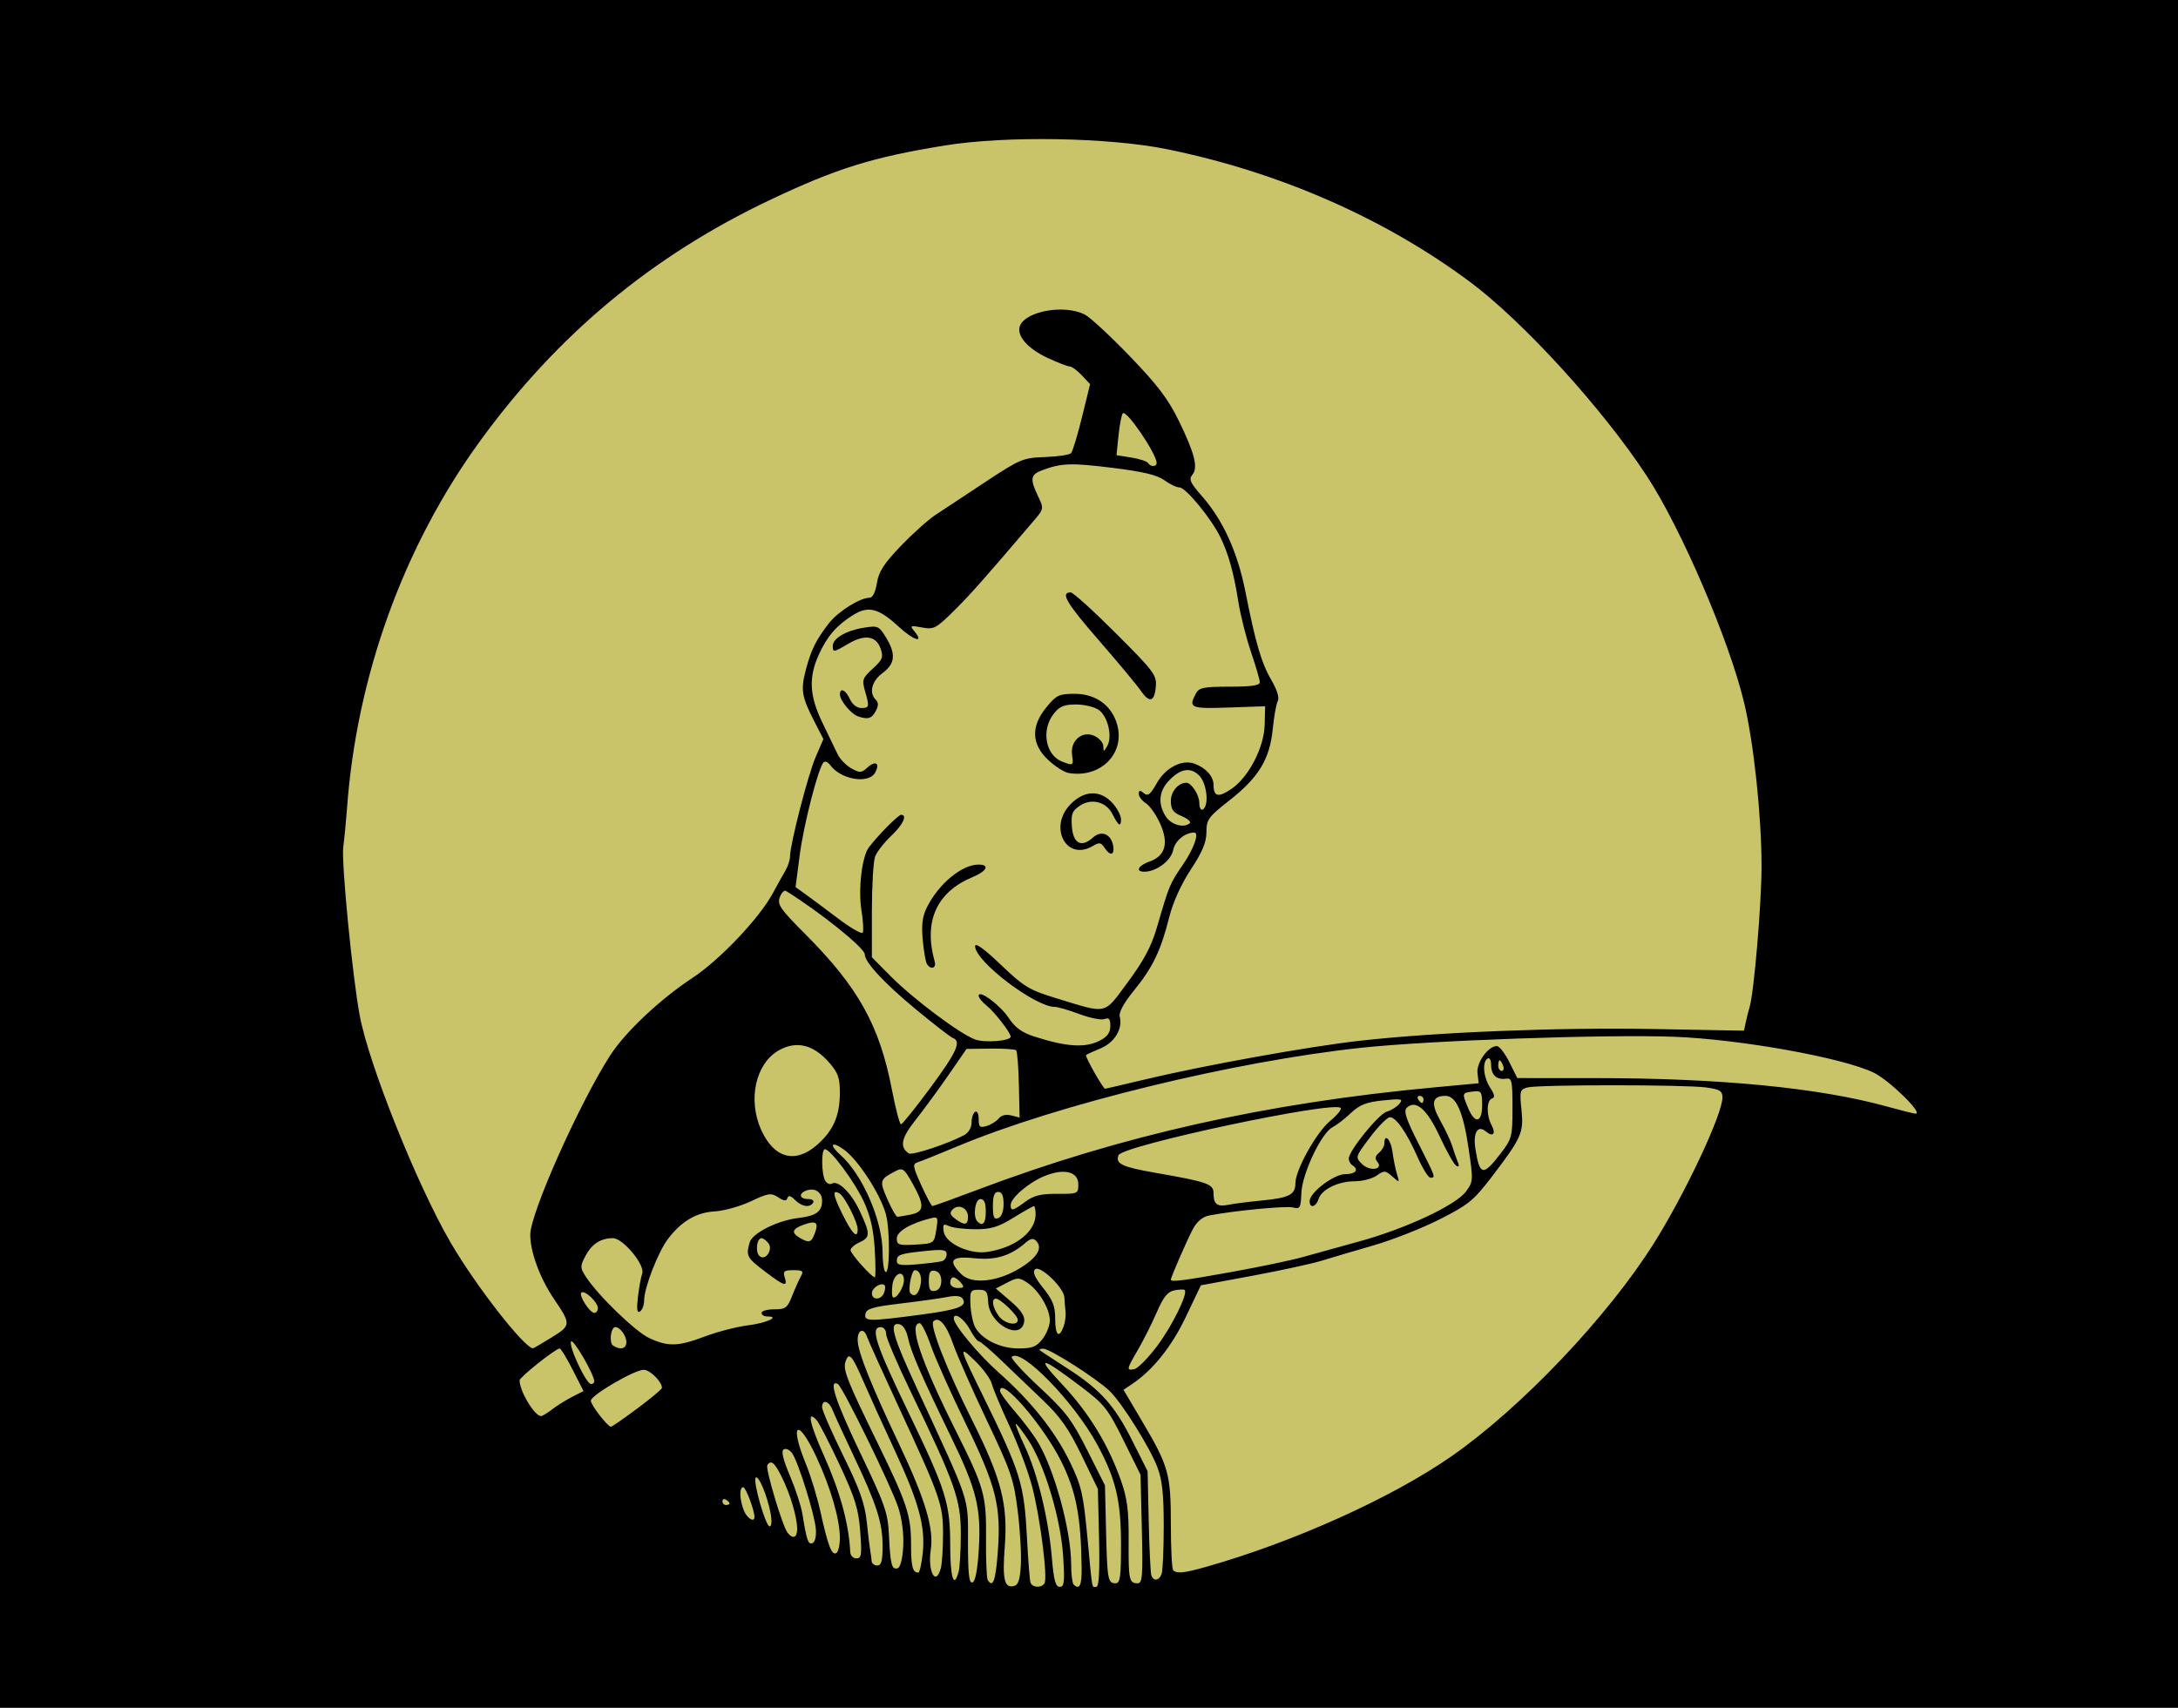 <?xml version="1.0" encoding="UTF-8" standalone="no"?>
<!-- Created with Inkscape (http://www.inkscape.org/) -->

<svg
   xmlns:dc="http://purl.org/dc/elements/1.1/"
   xmlns:cc="http://creativecommons.org/ns#"
   xmlns:rdf="http://www.w3.org/1999/02/22-rdf-syntax-ns#"
   xmlns:svg="http://www.w3.org/2000/svg"
   xmlns="http://www.w3.org/2000/svg"
   xmlns:sodipodi="http://sodipodi.sourceforge.net/DTD/sodipodi-0.dtd"
   xmlns:inkscape="http://www.inkscape.org/namespaces/inkscape"
   width="345.44mm"
   height="270.933mm"
   viewBox="0 0 1224 960"
   id="svg6214"
   version="1.1"
   inkscape:version="0.91 r13725"
   sodipodi:docname="NamakuraGatana-1917pd.svg">
  <defs
     id="defs6216" />
  <sodipodi:namedview
     id="base"
     pagecolor="#ffffff"
     bordercolor="#666666"
     borderopacity="1.0"
     inkscape:pageopacity="0.0"
     inkscape:pageshadow="2"
     inkscape:zoom="0.48"
     inkscape:cx="438.39663"
     inkscape:cy="558.97304"
     inkscape:document-units="px"
     inkscape:current-layer="layer1"
     showgrid="false"
     fit-margin-top="0"
     fit-margin-left="0"
     fit-margin-right="0"
     fit-margin-bottom="0"
     inkscape:window-width="1906"
     inkscape:window-height="1024"
     inkscape:window-x="4"
     inkscape:window-y="1"
     inkscape:window-maximized="0" />
  <g
     inkscape:label="Layer 1"
     inkscape:groupmode="layer"
     id="layer1"
     transform="translate(2887.127,1228.501)">
    <g
       id="g7010" />
    <g
       id="g10749"
       transform="matrix(2,0,0,2,4512.627,436.001)">
      <path
         inkscape:connector-curvature="0"
         id="path10746"
         d="m -3139.711,-592.251 a 256.25,216.667 0 0 1 -256.25,216.667 256.25,216.667 0 0 1 -256.25,-216.667 256.25,216.667 0 0 1 256.25,-216.667 256.25,216.667 0 0 1 256.25,216.667 z"
         style="opacity:1;fill:#c9c469;fill-opacity:1;fill-rule:evenodd;stroke:none;stroke-width:22;stroke-linecap:round;stroke-linejoin:round;stroke-miterlimit:4;stroke-dasharray:none;stroke-opacity:0.744" />
      <path
         inkscape:connector-curvature="0"
         id="path10744"
         d="m -3699.877,-592.251 0,-240 306,0 306,0 0,240 0,240 -306,0 -306,0 0,-240 z m 286.845,199.991 c 0.19,-3.02 -0.2,-9.891 -0.866,-15.27 -1.105,-8.916 -1.871,-11.166 -8.688,-25.5 -4.112,-8.647 -8.388,-18.343 -9.501,-21.548 -1.879,-5.408 -3.986,-7.81 -5.513,-6.284 -1.108,1.108 3.801,13.62 10.945,27.9 8.157,16.304 10.01,23.497 9.113,35.372 -0.691,9.146 -0.151,11.64 2.412,11.153 1.364,-0.259 1.83,-1.552 2.098,-5.824 z m 6.651,5.015 c 0.953,-1.541 -1.229,-18.639 -3.466,-27.162 -1.105,-4.211 -3.963,-11.867 -6.352,-17.014 -2.389,-5.147 -4.625,-10.479 -4.969,-11.85 -0.344,-1.371 -2.471,-4.29 -4.726,-6.487 -4.709,-4.586 -4.598,-4.082 2.092,9.546 10.802,22.003 11.701,24.911 12.516,40.46 0.317,6.05 0.749,11.562 0.961,12.25 0.459,1.492 3.075,1.661 3.944,0.256 z m 5.23,-7.756 c -0.684,-10.517 -5.264,-25.699 -9.835,-32.599 -1.726,-2.606 -3.279,-4.598 -3.45,-4.427 -0.171,0.171 0.963,3.003 2.521,6.294 3.531,7.458 6.686,20.426 7.598,31.232 0.541,6.406 1.036,8.25 2.216,8.25 1.286,0 1.432,-1.341 0.95,-8.75 z m 5.21,3.5 c -0.173,-14.445 -1.549,-21.628 -5.753,-30.037 -5.156,-10.313 -17.184,-24.154 -17.184,-19.774 0,0.516 1.843,3.069 4.096,5.671 2.252,2.603 5.092,6.342 6.311,8.311 4.762,7.694 9.543,25.001 9.576,34.662 0.01,2.796 0.317,5.383 0.684,5.75 1.651,1.651 2.329,0.282 2.27,-4.583 z m 4.888,-8.5 -0.326,-13.75 -4.599,-9.5 c -3.621,-7.48 -5.938,-10.776 -10.896,-15.5 -3.464,-3.3 -8.756,-8.363 -11.761,-11.25 -3.005,-2.888 -5.794,-5.25 -6.197,-5.25 -0.403,0 -1.581,-1.575 -2.617,-3.5 -1.591,-2.954 -4.43,-4.832 -4.43,-2.93 0,1.787 6.926,10.127 12.564,15.13 9.21,8.172 15.91,16.588 20.097,25.243 3.219,6.655 3.736,8.88 4.88,21 1.484,15.716 1.185,14.056 2.534,14.056 0.731,0 0.971,-4.404 0.75,-13.75 z m -33.785,3.171 c 0.693,-11.436 -0.621,-16.777 -7.731,-31.414 -8.387,-17.267 -11.363,-24.114 -12.169,-27.99 -0.441,-2.123 -1.401,-3.636 -2.435,-3.835 -2.989,-0.576 -1.966,3.092 5.154,18.486 15.012,32.456 14.14,29.812 14.14,42.876 0,8.851 0.298,11.524 1.25,11.21 0.818,-0.27 1.437,-3.492 1.791,-9.333 z m 5.33,0.829 c 0.973,-12.933 -0.421,-18.503 -9.069,-36.25 -4.154,-8.525 -8.538,-18.341 -9.741,-21.813 -1.203,-3.472 -2.609,-6.302 -3.125,-6.29 -3.235,0.081 0.289,10.56 10.223,30.395 7.913,15.801 8.524,17.983 8.412,30.029 -0.055,5.952 0.157,11.239 0.473,11.75 1.46,2.362 2.219,0.263 2.827,-7.821 z m 34.629,-2.068 c 0,-12.424 -1.444,-18.509 -6.689,-28.181 -6.523,-12.029 -21.37,-27.274 -24,-24.644 -0.381,0.381 3.122,4.229 7.784,8.551 7.36,6.823 9.13,9.158 13.437,17.725 l 4.96,9.867 0.296,12.5 c 0.331,13.985 0.513,15 2.682,15 1.281,0 1.531,-1.77 1.531,-10.819 z m 5.85,-4.431 -0.364,-15.25 -4.786,-9.677 c -4.397,-8.892 -5.371,-10.12 -11.993,-15.133 -11.371,-8.608 -12.938,-8.775 -5.207,-0.556 7.488,7.961 12.987,16.979 16.52,27.094 1.738,4.977 2.177,8.42 2.124,16.679 -0.072,11.137 0.127,12.093 2.522,12.093 1.345,0 1.5,-1.995 1.184,-15.25 z m -51.48,12 c 0.332,-1.238 0.609,-6.027 0.617,-10.642 0.016,-9.575 -1.586,-14.121 -14.063,-39.923 -3.808,-7.873 -6.923,-15.186 -6.923,-16.25 0,-1.064 -0.675,-1.935 -1.5,-1.935 -3.047,0 -1.508,4.728 7.846,24.116 10.455,21.668 11.653,25.474 11.653,37.003 0,9.33 1.028,12.639 2.37,7.631 z m 57.023,0.668 c 0.334,-0.87 0.607,-6.94 0.607,-13.489 0,-9.123 -0.427,-13.021 -1.826,-16.668 -2.116,-5.518 -9.953,-18.012 -13.346,-21.278 -3.697,-3.558 -16.923,-11.989 -18.707,-11.924 -1.388,0.05 -1.358,0.23 0.21,1.25 1.008,0.655 4.253,2.766 7.212,4.691 8.69,5.654 12.719,10.18 17.462,19.617 l 4.464,8.883 0.314,14 c 0.173,7.7 0.503,14.562 0.734,15.25 0.585,1.741 2.149,1.561 2.875,-0.332 z m -62.023,-1.668 c 0.332,-1.238 0.609,-5.496 0.617,-9.463 0.016,-8.419 -0.639,-10.305 -12.431,-35.787 -4.581,-9.9 -8.591,-18.788 -8.911,-19.75 -0.88,-2.648 -2.644,-2.095 -2.644,0.829 0,3.272 3.595,12.314 11.675,29.366 7.313,15.432 9.767,23.619 8.871,29.592 -0.925,6.171 1.411,10.484 2.823,5.213 z m -5.077,-4.298 c 0.766,-7.427 -1.113,-14.276 -7.947,-28.952 -3.073,-6.6 -6.995,-15.25 -8.717,-19.222 -3.281,-7.572 -4.117,-8.467 -5.079,-5.439 -0.696,2.194 0.628,5.523 9.013,22.661 8.28,16.922 9.436,20.408 9.436,28.459 0,6.349 0.426,8.041 2.027,8.041 0.381,0 0.951,-2.497 1.266,-5.548 z m 79.553,3.95 c 24.67,-6.974 52.367,-19.469 69.154,-31.197 19.584,-13.683 43.66,-39.037 56.694,-59.705 8.745,-13.866 19.306,-36.316 19.306,-41.036 0,-1.849 -0.725,-2.291 -4.64,-2.828 -5.92,-0.811 -47.114,-0.808 -50.146,0 -2.133,0.571 -2.246,0.988 -1.696,6.236 0.681,6.497 0.046,7.921 -8.519,19.116 -4.909,6.416 -6.467,7.678 -14.5,11.738 -4.95,2.502 -13.275,5.781 -18.5,7.287 -5.225,1.506 -11.75,3.437 -14.5,4.29 -2.75,0.853 -11.54,2.767 -19.532,4.252 l -14.532,2.7 -4.213,8.848 c -4.007,8.415 -9.298,15.015 -15.192,18.951 l -2.334,1.558 5.283,8.942 c 7.417,12.553 8.021,14.728 8.021,28.9 0,6.714 0.3,12.508 0.667,12.874 1.016,1.016 3.001,0.815 9.179,-0.932 z m -85.044,-5.815 c 0.185,-3.522 -0.36,-7.76 -1.405,-10.921 -2.02,-6.11 -15.633,-33.944 -16.955,-34.666 -2.733,-1.493 -0.741,4.657 6.222,19.209 7.07,14.777 7.826,16.942 8.128,23.291 0.395,8.302 0.794,9.803 2.459,9.254 0.756,-0.249 1.369,-2.685 1.552,-6.167 z m -5.802,-0.052 c 0,-6.569 -1.641,-11.669 -8.218,-25.535 -2.739,-5.775 -5.375,-11.512 -5.856,-12.75 -0.992,-2.549 -2.925,-3.032 -2.925,-0.731 0,0.836 2.668,6.948 5.929,13.583 4.674,9.51 6.079,13.476 6.634,18.731 0.388,3.667 0.835,7.342 0.994,8.167 0.159,0.825 0.324,2.062 0.366,2.75 0.042,0.688 0.751,1.25 1.577,1.25 1.15,0 1.5,-1.274 1.5,-5.465 z m -6.283,-4.092 c -0.479,-6.335 -1.415,-9.365 -5.793,-18.75 -2.872,-6.156 -5.776,-11.799 -6.455,-12.539 -2.808,-3.065 -1.999,0.922 1.998,9.846 4.601,10.272 7.079,19.335 7.45,27.25 0.045,0.963 0.822,1.75 1.726,1.75 1.431,0 1.57,-0.98 1.073,-7.557 z m -5.717,1.892 c 0,-5.264 -2.507,-13.986 -6.51,-22.65 -5.282,-11.432 -7.824,-9.906 -3.024,1.814 1.351,3.3 3.198,9.375 4.103,13.5 2.066,9.415 3.171,12.279 4.435,11.497 0.548,-0.338 0.996,-2.211 0.996,-4.162 z m -6.738,-2.444 c -0.289,-4.11 -4.975,-19.116 -6.711,-21.491 -0.686,-0.938 -1.741,-1.401 -2.344,-1.028 -0.743,0.459 -0.174,2.848 1.76,7.403 1.571,3.699 3.147,8.525 3.502,10.725 1.209,7.492 1.604,8.642 2.817,8.212 0.698,-0.247 1.112,-1.871 0.975,-3.821 z m -5.267,-0.141 c -0.01,-3.297 -1.873,-9.648 -4.259,-14.5 -2.048,-4.166 -3.117,-5.059 -4.118,-3.44 -0.587,0.95 4.241,17.109 5.659,18.94 1.498,1.934 2.724,1.482 2.718,-1 z m -7.475,-4.5 c -0.907,-4.836 -3.37,-10.733 -4.156,-9.947 -0.887,0.887 2.756,13.697 3.896,13.697 0.571,0 0.677,-1.526 0.26,-3.75 z m -4.52,1.116 c 0,-1.9 -2.441,-8.366 -3.158,-8.366 -1.133,0 -1.065,3.284 0.134,6.435 0.858,2.257 3.025,3.64 3.025,1.931 z m -7,-3.807 c 0,-0.243 -0.45,-0.719 -1,-1.059 -0.55,-0.34 -1,-0.141 -1,0.441 0,0.582 0.45,1.059 1,1.059 0.55,0 1,-0.198 1,-0.441 z m -25.909,-26.697 c 3.8,-2.826 6.909,-5.426 6.909,-5.777 0,-1.756 -3.355,-5.085 -5.124,-5.085 -2.602,0 -14.832,7.139 -14.857,8.673 -0.019,1.183 4.728,7.327 5.661,7.327 0.276,0 3.611,-2.312 7.411,-5.138 z m -23.976,0.279 c 1.312,-1.022 3.837,-2.604 5.612,-3.514 l 3.228,-1.655 -3.042,-5.986 c -1.673,-3.292 -3.309,-5.986 -3.637,-5.986 -1.131,0 -11.277,8.068 -11.277,8.967 0,3.023 4.206,10.033 6.02,10.033 0.391,0 1.783,-0.836 3.095,-1.859 z m 11.872,-7.891 c -0.033,-1.976 -5.939,-12.138 -6.513,-11.208 -0.772,1.25 4.242,11.958 5.599,11.958 0.51,0 0.921,-0.338 0.914,-0.75 z m 158.136,-9.908 c 4.2,-5.561 8.754,-14.806 7.771,-15.776 -0.217,-0.214 -1.519,-0.17 -2.894,0.099 -1.906,0.372 -3.083,1.835 -4.955,6.162 -1.35,3.12 -3.713,7.831 -5.25,10.468 -3.283,5.633 -3.345,5.959 -1.048,5.516 0.96,-0.185 3.83,-3.096 6.377,-6.468 z m -170.19,-2.396 c 5.557,-3.419 5.577,-3.721 0.743,-10.852 -3.955,-5.834 -6.676,-13.195 -6.676,-18.06 0,-5.987 13.625,-36.592 22.391,-50.296 4.234,-6.619 14.017,-15.85 23.233,-21.921 7.619,-5.019 18.691,-16.684 22.497,-23.702 1.308,-2.412 2.935,-5.337 3.614,-6.5 0.679,-1.163 1.242,-2.906 1.25,-3.873 0.029,-3.471 5.034,-22.916 7.186,-27.918 l 2.196,-5.106 -2.62,-5.109 c -3.483,-6.79 -3.795,-8.745 -2.3,-14.411 1.469,-5.567 2.887,-8.423 6.466,-13.02 2.576,-3.308 8.732,-7.178 11.419,-7.178 0.881,0 1.66,-1.549 2.071,-4.119 0.516,-3.227 1.968,-5.483 6.711,-10.422 3.329,-3.467 7.703,-7.392 9.719,-8.722 2.017,-1.331 8.31,-5.486 13.986,-9.236 9.851,-6.507 10.615,-6.827 16.839,-7.048 3.586,-0.128 6.875,-0.619 7.309,-1.093 0.434,-0.473 1.814,-5.032 3.067,-10.129 l 2.279,-9.269 -2.331,-2.481 c -1.282,-1.365 -2.815,-2.486 -3.407,-2.491 -0.592,-0.01 -3.404,-1.094 -6.249,-2.419 -5.583,-2.6 -8.758,-6.284 -7.728,-8.968 1.612,-4.201 12.58,-6.114 18.248,-3.183 1.511,0.781 7.226,6.079 12.7,11.772 7.779,8.09 10.782,12.059 13.747,18.171 4.473,9.22 5.422,13.069 3.727,15.112 -1.012,1.219 -0.536,2.267 2.691,5.934 5.973,6.785 10.062,15.803 12.287,27.091 2.817,14.299 4.486,19.942 7.329,24.794 1.557,2.656 2.206,4.82 1.721,5.736 -0.428,0.809 -1.065,4.357 -1.415,7.886 -0.838,8.451 -3.941,13.573 -12.111,19.994 -6.003,4.718 -6.521,5.429 -6.521,8.96 0,2.849 -1.128,5.552 -4.386,10.512 -2.726,4.151 -5.023,9.22 -6.069,13.398 -2.351,9.386 -4.619,14.111 -9.857,20.543 -2.896,3.555 -4.357,6.226 -4.05,7.4 0.894,3.417 -1.446,7.301 -5.381,8.931 -2.066,0.856 -3.909,1.699 -4.095,1.873 -0.36,0.337 4.803,9.473 5.353,9.473 0.179,0 4.973,-1.116 10.655,-2.48 16.692,-4.007 46.495,-9.391 60.932,-11.007 21.754,-2.435 55.618,-3.785 82.67,-3.294 l 25.271,0.459 0.562,-2.589 c 0.309,-1.424 0.762,-3.22 1.006,-3.991 1.228,-3.884 3.37,-29.05 3.37,-39.598 0,-14.336 -2.198,-34.867 -4.949,-46.232 -4.261,-17.602 -17.675,-48.81 -27.287,-63.483 -12.379,-18.898 -34.74,-43.443 -49.745,-54.603 -24.04,-17.882 -53.666,-30.856 -85.048,-37.245 -16.371,-3.333 -45.414,-3.824 -62.452,-1.054 -20.373,3.311 -30.385,6.426 -49,15.244 -33.253,15.752 -59.919,37.935 -81.718,67.98 -21.41,29.51 -34.586,65.969 -37.279,103.154 -0.248,3.432 -0.72,8.298 -1.047,10.814 -0.562,4.32 2.596,36.603 4.639,47.426 2.63,13.929 16.207,47.789 25.615,63.881 7.048,12.057 20.373,29.177 23.025,29.583 0.129,0.02 2.468,-1.338 5.198,-3.018 z m 21.067,1.254 c 0,-1.786 -1.772,-4.2 -3.083,-4.2 -1.306,0 -1.842,4.428 -0.629,5.199 2.076,1.319 3.712,0.879 3.712,-0.999 z m 116.927,-0.835 c 1.14,-1.449 2.071,-3.812 2.069,-5.25 -0.01,-3.286 -3.134,-8.504 -6.372,-10.626 -2.28,-1.494 -2.717,-1.492 -5.641,0.02 l -3.17,1.639 4.147,3.55 c 2.869,2.456 4.053,4.205 3.844,5.676 -0.809,5.674 -9.821,0.88 -10.131,-5.389 -0.148,-3.004 -0.517,-3.485 -2.672,-3.485 -2.298,0 -2.485,0.338 -2.317,4.191 0.101,2.305 0.692,5.142 1.314,6.303 1.841,3.441 7.03,5.997 12.18,6.001 3.865,0 5.038,-0.454 6.75,-2.631 z m -94.796,-0.762 c 3.503,-1.318 8.963,-2.721 12.132,-3.117 5.206,-0.65 9.117,-2.486 5.296,-2.486 -0.857,0 -1.559,-0.45 -1.559,-1 0,-0.55 1.598,-1 3.551,-1 3.175,0 3.707,-0.398 5.025,-3.75 0.811,-2.062 1.917,-4.537 2.458,-5.5 0.843,-1.5 0.545,-1.75 -2.093,-1.75 -2.621,0 -2.982,0.296 -2.441,2 0.895,2.821 -0.101,2.52 -5.641,-1.706 -5.018,-3.827 -5.244,-4.256 -4.227,-8.05 0.713,-2.66 7.901,-6.26 13.854,-6.938 4.813,-0.548 6.514,-1.807 6.514,-4.822 0,-2.45 -2.088,-3.772 -4.5,-2.846 -2.192,0.841 -1.832,2.362 0.559,2.362 1.133,0 1.781,0.45 1.441,1 -0.94,1.521 -3.159,1.198 -5.098,-0.741 -1.222,-1.222 -1.862,-1.379 -2.146,-0.526 -0.305,0.916 -0.947,0.861 -2.605,-0.226 -1.98,-1.297 -2.746,-1.184 -7.675,1.135 -3.012,1.417 -7.571,2.692 -10.133,2.833 -5.188,0.286 -9.483,2.835 -13.219,7.845 -2.772,3.717 -6.624,13.696 -6.624,17.159 0,1.322 -0.521,2.725 -1.158,3.119 -0.845,0.522 -0.999,-0.61 -0.571,-4.191 0.323,-2.699 0.855,-5.598 1.183,-6.442 0.913,-2.354 -5.375,-9.964 -8.233,-9.964 -3.457,0 -5.997,1.668 -7.775,5.106 -1.451,2.806 -1.438,3.258 0.164,5.72 3.464,5.325 13.982,15.489 17.891,17.289 5.299,2.439 8.027,2.35 15.631,-0.512 z m 100.724,-2.74 c 0.435,-1.175 0.683,-3.088 0.551,-4.25 -0.132,-1.162 -0.277,-2.945 -0.323,-3.963 -0.123,-2.734 -6.911,-9.222 -8.248,-7.885 -0.754,0.754 -0.081,2.29 2.3,5.253 2.675,3.329 3.365,5.089 3.365,8.585 0,4.712 1.069,5.737 2.355,2.26 z m -12.855,-1.911 c 0,-1.219 -4.887,-5.952 -6.146,-5.952 -1.345,0 -1,2.346 0.703,4.777 1.581,2.257 5.443,3.09 5.443,1.175 z m -27.603,-1.408 c 10.965,-1.448 13.442,-2.378 12.101,-4.547 -0.482,-0.779 -1.956,-0.937 -4.363,-0.466 -2,0.391 -7.905,1.219 -13.123,1.84 -7.699,0.916 -9.551,1.458 -9.823,2.878 -0.416,2.171 0.812,2.195 15.208,0.295 z m -90.397,-1.89 c 0,-1.667 -3.781,-5.208 -4.642,-4.347 -0.797,0.797 2.355,5.692 3.665,5.692 0.537,0 0.977,-0.605 0.977,-1.345 z m 80.416,-4.298 c 0.347,-0.904 0.414,-1.859 0.15,-2.124 -0.93,-0.93 -3.567,0.722 -3.567,2.235 0,2.047 2.621,1.962 3.417,-0.112 z m 5.583,-3.548 c 0,-3.044 -2.741,-2.023 -3.214,1.197 -0.243,1.653 -0.194,3.253 0.109,3.556 0.821,0.821 3.105,-2.674 3.105,-4.753 z m 4.575,1.748 c 0.629,-2.508 -0.054,-4.557 -1.521,-4.557 -0.922,0 -1.993,5.729 -1.216,6.506 1.107,1.107 2.157,0.359 2.736,-1.949 z m 5.925,-1.557 c 0,-1.56 -0.646,-2.597 -1.75,-2.81 -1.367,-0.263 -1.75,0.351 -1.75,2.81 0,2.458 0.383,3.073 1.75,2.81 1.104,-0.213 1.75,-1.25 1.75,-2.81 z m 5.5,0.5 c -0.685,-0.825 -1.64,-1.5 -2.122,-1.5 -0.483,0 -0.878,0.675 -0.878,1.5 0,0.862 0.902,1.5 2.122,1.5 1.773,0 1.918,-0.247 0.878,-1.5 z m 16.738,-4.142 c 4.792,-2.963 6.346,-5.674 4.379,-7.641 -0.76,-0.76 -1.584,-0.62 -2.844,0.486 -4.293,3.766 -8.505,5.058 -14.461,4.435 -6.531,-0.682 -7.582,0.592 -3.696,4.478 2.961,2.961 10.235,2.191 16.622,-1.758 z m 59.626,1.086 c 7.775,-1.405 16.611,-3.258 19.636,-4.117 3.025,-0.859 10.176,-2.839 15.89,-4.4 13.001,-3.551 27.179,-10.177 30.03,-14.033 2.066,-2.795 2.085,-3.12 0.704,-12.401 -1.49,-10.014 -3.483,-14.493 -6.447,-14.493 -3.762,0 -4.208,2.06 -1.494,6.899 1.419,2.53 2.925,5.726 3.345,7.101 0.42,1.375 1.113,3.361 1.538,4.414 0.543,1.343 0.426,1.699 -0.392,1.194 -0.641,-0.396 -2.715,-4.074 -4.609,-8.174 -3.559,-7.702 -6.75,-10.484 -9.275,-8.085 -0.939,0.893 -0.211,3.125 3.25,9.957 4.913,9.701 4.911,9.693 3.406,9.693 -0.58,0 -2.191,-2.567 -3.578,-5.706 -3.09,-6.988 -6.07,-11.294 -7.815,-11.294 -0.721,0 -3.217,2.524 -5.546,5.608 -4.184,5.541 -4.211,5.631 -2.303,7.539 2.175,2.175 6.156,1.592 4.311,-0.631 -0.738,-0.889 -0.601,-1.613 0.474,-2.506 0.832,-0.69 1.512,-1.875 1.512,-2.633 0,-3.03 1.822,-1.136 2.281,2.372 0.27,2.062 0.838,4.875 1.262,6.25 0.761,2.47 0.745,2.478 -1.325,0.65 -1.941,-1.713 -2.265,-1.731 -4.38,-0.25 -1.256,0.88 -4.006,1.6 -6.111,1.6 -4.682,0 -9.366,2.286 -10.224,4.989 -0.726,2.288 -2.503,2.724 -2.503,0.615 0,-2.438 6.817,-7.604 10.035,-7.604 2.916,0 3.928,-1.287 1.965,-2.5 -0.55,-0.34 -1,-1.182 -1,-1.871 0,-2.192 8.411,-12.566 10.709,-13.208 1.215,-0.339 2.79,-1.321 3.5,-2.181 1.154,-1.398 0.665,-1.5 -4.602,-0.959 -4.664,0.479 -6.541,1.217 -9,3.542 -1.709,1.616 -4.038,3.414 -5.176,3.996 -3.125,1.599 -8.539,13.034 -8.75,18.482 -0.163,4.211 -0.369,4.565 -2.368,4.063 -1.972,-0.495 -16.559,0.908 -23.58,2.267 -1.766,0.342 -3.386,1.681 -4.478,3.703 -1.615,2.99 -6.255,13.625 -6.255,14.337 0,0.714 3.788,0.229 17.364,-2.225 z m -100.557,-6.214 c -0.32,-5.532 -1.203,-9.416 -3.067,-13.485 -2.546,-5.561 -9.367,-14.745 -10.953,-14.745 -1.068,0 -0.975,7.156 0.115,8.878 0.48,0.758 1.3,1.114 1.822,0.792 1.756,-1.085 5.471,2.555 7.872,7.712 2.999,6.44 2.988,7.395 -0.097,8.8 -1.375,0.626 -2.5,1.608 -2.5,2.181 0,0.999 5.932,7.637 6.825,7.637 0.238,0 0.23,-3.496 -0.017,-7.77 z m 3.097,-10.061 c -1.584,-5.672 -7.842,-15.276 -11.782,-18.082 -3.531,-2.514 -4.252,-1.4 -0.976,1.508 6.246,5.544 11.854,18.516 11.854,27.42 0,2.558 0.338,4.993 0.75,5.409 1.297,1.31 1.421,-11.719 0.154,-16.255 z m 15.846,13.28 c 0.688,-0.212 1.25,-1.079 1.25,-1.926 0,-1.277 -0.983,-1.439 -5.75,-0.948 -7.386,0.761 -8.25,1.056 -8.25,2.822 0,1.169 1.144,1.357 5.75,0.948 3.163,-0.281 6.312,-0.684 7,-0.896 z m -48.889,-5.117 c -0.608,-0.733 -1.448,-1.332 -1.866,-1.332 -1.322,0 -1.812,3.782 -0.642,4.952 1.66,1.66 4.04,-1.775 2.508,-3.62 z m 67.757,0.754 c 4.612,-2.094 7.383,-5.4 7.383,-8.809 0,-1.253 -0.218,-2.277 -0.485,-2.277 -0.267,0 -2.854,1.462 -5.75,3.25 -4.281,2.643 -6.293,3.248 -10.765,3.237 -3.025,-0.01 -6.327,-0.408 -7.338,-0.891 -1.55,-0.74 -1.785,-0.502 -1.5,1.513 0.416,2.942 5.874,5.896 10.838,5.867 1.925,-0.011 5.353,-0.862 7.617,-1.89 z m -20.526,-4.408 c 0.572,-3.546 0.461,-3.783 -1.546,-3.279 -5.753,1.444 -9.546,3.695 -9.546,5.667 0,1.831 0.535,2.008 5.237,1.737 5.226,-0.302 5.239,-0.31 5.854,-4.124 z m -34.177,1.072 c 1.197,-3.166 0.492,-3.788 -2.937,-2.592 -3.391,1.182 -3.753,2.292 -1.228,3.762 2.578,1.502 3.224,1.32 4.165,-1.17 z m 12.085,-1.29 c 0,-1.95 -3.618,-9.106 -5.052,-9.992 -2.156,-1.332 -1.93,0.344 0.784,5.822 2.772,5.595 4.268,7.057 4.268,4.171 z m 31,-3.492 c 0,-2.447 -2.671,-3.705 -4.317,-2.034 -0.913,0.926 -0.739,1.528 0.758,2.633 2.647,1.954 3.559,1.8 3.559,-0.599 z m 5,-1.469 c 0,-2.444 -0.452,-3.5 -1.5,-3.5 -1.529,0 -2.185,4.982 -0.833,6.333 1.494,1.494 2.333,0.476 2.333,-2.833 z m 5,-2.107 c 0,-2.349 -0.461,-3.393 -1.5,-3.393 -1.081,0 -1.5,1.108 -1.5,3.969 0,3.117 0.322,3.845 1.5,3.393 0.925,-0.355 1.5,-1.875 1.5,-3.969 z m -26.125,2.982 c 3.882,-0.776 3.993,-2.569 0.544,-8.741 -2.343,-4.193 -2.781,-4.514 -4.75,-3.493 -4.509,2.338 -4.614,2.692 -2.332,7.886 1.19,2.709 2.445,4.936 2.788,4.949 0.344,0.013 2.031,-0.258 3.75,-0.601 z m 32.252,-3.625 c 2.37,-1.75 4.36,-2.242 8.96,-2.215 5.769,0.034 5.913,-0.031 5.913,-2.671 0,-3.595 -4.042,-4.571 -9.545,-2.306 -4.441,1.828 -9.455,6.138 -9.455,8.129 0,1.802 0.604,1.665 4.127,-0.937 z m -13.627,-3.288 c 40.58,-15.329 81.275,-24.463 128.5,-28.841 l 12.5,-1.159 -0.334,-2.827 c -0.349,-2.951 2.988,-7.635 5.438,-7.635 0.691,0 2.267,2.025 3.503,4.5 l 2.247,4.5 22.073,0.01 c 35.001,0.014 62.837,2.732 81.802,7.988 3.977,1.102 7.599,2.003 8.05,2.003 2.208,0 -7.398,-9.396 -11.78,-11.522 -8.644,-4.196 -37.456,-9.383 -56,-10.083 -19.202,-0.725 -68.534,1.008 -88,3.09 -35.828,3.833 -85.316,15.914 -113.5,27.706 -5.225,2.186 -10.243,4.204 -11.152,4.483 -1.467,0.451 -1.355,1.166 1,6.384 1.459,3.232 2.877,5.89 3.152,5.907 0.275,0.017 5.9,-2.009 12.5,-4.502 z m 80.221,2.934 c 7.583,-0.744 9.279,-1.632 9.279,-4.859 0,-3.717 5.922,-14.328 9.765,-17.495 1.993,-1.643 3.325,-3.285 2.961,-3.65 -2.057,-2.057 -61.392,10.574 -62.434,13.291 -0.922,2.402 0.937,3.292 10.283,4.926 14.807,2.589 16.425,3.156 16.425,5.764 0,3.116 0.993,3.878 4.214,3.234 1.5,-0.3 5.778,-0.845 9.507,-1.211 z m 67.029,-13.303 c 3.078,-4.024 3.25,-4.7 3.25,-12.734 0,-7.524 -0.198,-8.453 -1.75,-8.197 -2.643,0.435 -4.25,-0.995 -4.25,-3.78 0,-1.412 -0.435,-2.231 -1,-1.882 -1.561,0.965 -1.176,5.301 0.729,8.209 1.27,1.938 1.403,2.747 0.5,3.048 -1.518,0.506 -1.601,4.678 -0.148,7.394 1.365,2.551 0.465,3.547 -1.633,1.805 -2.256,-1.872 -3.586,0.478 -2.854,5.043 1.202,7.497 2.147,7.642 7.156,1.094 z m -192.136,-2.328 c 4.556,-4 6.386,-8.213 6.386,-14.699 0,-4.156 -0.519,-5.588 -3.082,-8.508 -4.365,-4.971 -9.15,-6.119 -14.045,-3.367 -6.56,3.687 -8.822,13.918 -4.959,22.426 3.615,7.962 9.566,9.534 15.7,4.148 z m 41.325,-2.733 c 1.204,-0.644 2.061,-2.103 2.061,-3.509 0,-1.323 0.45,-2.684 1,-3.024 0.57,-0.352 1,0.512 1,2.008 0,2.255 0.318,2.532 2.25,1.958 1.238,-0.368 2.765,-1.319 3.394,-2.113 0.712,-0.899 2.034,-1.221 3.5,-0.853 l 2.356,0.592 -0.201,-9.163 c -0.11,-5.04 -0.455,-9.418 -0.766,-9.729 -0.311,-0.311 -3.575,-0.525 -7.254,-0.476 l -6.689,0.089 -5.073,7.343 c -2.79,4.039 -6.953,9.721 -9.251,12.627 -4.047,5.119 -4.554,7.619 -1.906,9.389 0.943,0.63 10.996,-2.687 15.579,-5.14 z m -9.526,-13.283 c 7.454,-10.103 8.796,-13.072 6.336,-14.016 -0.688,-0.264 -5.377,-3.895 -10.421,-8.069 -8.889,-7.358 -14.329,-13.215 -14.329,-15.431 0,-1.783 -12.609,-11.929 -22.165,-17.835 -0.468,-0.289 -1.24,0.515 -1.716,1.788 -0.756,2.026 0.13,3.31 7.117,10.314 14.946,14.983 20.911,25.696 24.402,43.826 1.024,5.319 2.166,9.671 2.537,9.672 0.371,10e-4 4.079,-4.611 8.238,-10.248 z m 155.06,4.667 c -0.024,-3.542 -0.258,-3.891 -2.438,-3.645 -3.264,0.368 -3.277,0.406 -1.506,4.644 1.955,4.679 3.979,4.167 3.944,-0.999 z m -16.473,-1.417 c 0,-0.55 -0.477,-1 -1.059,-1 -0.583,0 -0.781,0.45 -0.441,1 0.34,0.55 0.817,1 1.059,1 0.243,0 0.441,-0.45 0.441,-1 z m 22.362,-9.5 c -0.317,-0.825 -0.752,-1.5 -0.969,-1.5 -0.216,0 -0.393,0.675 -0.393,1.5 0,0.825 0.436,1.5 0.969,1.5 0.533,0 0.71,-0.675 0.393,-1.5 z m -113.312,-7.026 c 2.111,-1.092 2.95,-2.26 2.95,-4.107 0,-1.979 -0.382,-2.435 -1.636,-1.953 -0.9,0.345 -4.067,-0.281 -7.037,-1.393 -2.971,-1.111 -6.087,-2.021 -6.926,-2.021 -5.557,0 -22.401,-12.819 -22.401,-17.048 0,-1.113 2.473,0.663 7.21,5.18 6.51,6.208 8.007,7.118 15.432,9.382 14.836,4.525 13.352,4.853 20.277,-4.486 4.497,-6.065 6.614,-10.051 8.16,-15.36 3.467,-11.909 3.619,-12.278 7.333,-17.677 3.061,-4.45 4.654,-8.992 3.154,-8.992 -2.593,0 -5.376,2.305 -5.891,4.879 -0.605,3.026 -4.713,6.121 -8.125,6.121 -2.612,0 -1.722,-1.744 1.456,-2.852 4.47,-1.558 5.476,-5.199 2.963,-10.717 -1.115,-2.448 -2.914,-5.004 -3.998,-5.681 -1.084,-0.677 -1.97,-1.853 -1.97,-2.612 0,-1.075 0.312,-1.123 1.409,-0.212 1.142,0.948 1.839,0.406 3.673,-2.857 2.411,-4.29 7.037,-6.685 10.515,-5.443 3.207,1.145 5.403,3.571 5.403,5.971 0,3.345 1.345,3.65 5.025,1.137 4.855,-3.315 9.175,-11.647 9.339,-18.015 l 0.135,-5.218 -10.25,0.36 c -10.721,0.377 -11.37,0.101 -9.215,-3.926 0.898,-1.679 2.155,-1.934 9.5,-1.934 6.109,0 8.463,-0.348 8.458,-1.25 0,-0.688 -1.117,-4.521 -2.474,-8.519 -1.357,-3.998 -2.946,-10.298 -3.531,-14 -1.304,-8.245 -2.798,-13.614 -5.095,-18.3 -2.577,-5.26 -9.708,-13.931 -11.456,-13.931 -0.835,0 -2.746,-0.908 -4.248,-2.019 -1.988,-1.47 -5.951,-2.418 -14.581,-3.489 -11.669,-1.448 -14.413,-1.349 -19.858,0.71 -3.194,1.208 -3.373,2.422 -1.069,7.255 1.671,3.503 1.662,3.548 -1.25,6.968 -14.118,16.576 -17.817,20.747 -22.465,25.336 -4.96,4.896 -5.577,5.215 -8.898,4.593 -3.261,-0.611 -3.449,-0.523 -2.176,1.013 2.947,3.558 -0.065,2.729 -4.313,-1.187 -5.694,-5.249 -8.534,-5.989 -12.816,-3.343 -4.641,2.868 -7.32,5.958 -9.68,11.163 -2.916,6.431 -2.644,11.562 1.01,19.11 1.702,3.515 3.625,7.504 4.274,8.866 0.649,1.361 2.376,3.147 3.837,3.967 2.398,1.346 2.843,1.323 4.557,-0.228 2.27,-2.054 3.57,-1.204 2.167,1.417 -1.765,3.298 -9.598,2.027 -12.598,-2.043 -0.643,-0.872 -1.495,-1.259 -1.893,-0.86 -1.481,1.481 -5.616,17.565 -6.731,26.184 l -1.153,8.913 2.894,2.087 c 1.592,1.148 5.719,4.22 9.171,6.826 3.452,2.606 6.512,4.358 6.799,3.893 0.287,-0.465 0.131,-3.272 -0.347,-6.238 -0.956,-5.929 0.122,-15.124 2.078,-17.735 2.447,-3.266 8.271,-9.157 9.053,-9.157 1.859,0 0.546,2.797 -2.79,5.943 -1.973,1.861 -3.998,4.464 -4.5,5.785 -0.502,1.321 -0.913,8.232 -0.913,15.358 l 0,12.956 5.25,5.307 c 6.319,6.388 19.661,16.374 23.808,17.82 2.809,0.979 9.943,0.398 9.943,-0.811 0,-1.093 -4.497,-6.9 -6.723,-8.682 -1.252,-1.002 -2.277,-2.265 -2.277,-2.807 0,-1.872 6.042,2.594 8.466,6.257 1.791,2.707 3.701,4.085 7.234,5.22 9.037,2.904 14.289,3.226 18.35,1.126 z m -48.592,-21.542 c -0.363,-0.587 -0.894,-3.654 -1.181,-6.814 -0.388,-4.276 -0.077,-6.625 1.215,-9.182 3.33,-6.591 9.805,-11.936 14.458,-11.936 3.263,0 2.381,1.835 -1.7,3.537 -10.095,4.21 -13.78,12.448 -10.608,23.713 0.535,1.901 -1.113,2.416 -2.184,0.682 z m 49.892,-32.682 c -0.962,-1.477 -1.465,-1.555 -3.231,-0.5 -7.518,4.492 -12.674,-5.349 -6.196,-11.827 3.826,-3.826 8.238,-3.931 11.625,-0.277 1.349,1.455 2.452,3.555 2.452,4.667 0,2.274 -0.766,1.79 -2.42,-1.528 -1.698,-3.406 -5.839,-4.5 -9.057,-2.391 -2.257,1.479 -2.589,2.321 -2.328,5.907 0.351,4.827 2.675,6.032 5.938,3.079 2.373,-2.147 5.181,-0.926 5.687,2.472 0.386,2.595 -0.903,2.803 -2.469,0.398 z m -10.103,-20.996 c -1.239,-0.217 -3.827,-1.878 -5.75,-3.692 -4.71,-4.442 -4.853,-9.461 -0.424,-14.834 2.777,-3.369 3.54,-3.728 7.923,-3.728 5.916,0 10.44,3.299 11.931,8.7 2.253,8.16 -4.765,15.113 -13.681,13.554 z m 1,-5.027 c -0.59,-4.02 2.825,-6.971 6.257,-5.408 1.373,0.625 2.51,1.934 2.526,2.909 0.028,1.659 0.098,1.655 1.096,-0.061 1.523,-2.619 0.174,-8.344 -2.389,-10.139 -1.2,-0.841 -4.075,-1.529 -6.388,-1.529 -3.352,0 -4.626,0.535 -6.277,2.635 -3.514,4.468 -2.331,11.515 2.243,13.358 3.255,1.311 3.373,1.241 2.931,-1.766 z m -60.247,-10.927 c -1.891,-0.683 -4.948,-4.399 -4.978,-6.051 -0.038,-2.115 1.595,-1.385 2.796,1.25 0.668,1.466 1.975,2.5 3.161,2.5 2.31,0 2.373,-0.288 1.064,-4.852 -0.873,-3.042 -0.677,-3.595 2.2,-6.223 2.781,-2.54 3.042,-3.215 2.187,-5.655 -1.249,-3.565 -4.456,-4.043 -9.028,-1.345 -4.191,2.473 -4.402,2.501 -4.402,0.598 0,-2.091 3.785,-4.308 8.693,-5.091 3.977,-0.635 4.298,-0.496 6.246,2.7 2.863,4.697 2.61,7.403 -0.939,10.027 -3.062,2.264 -3.894,5.548 -1.907,7.535 0.79,0.79 0.78,1.676 -0.035,3.2 -1.129,2.11 -2.25,2.422 -5.057,1.408 z m 79.5,-7.231 c -1.1,-1.596 -6.401,-7.963 -11.779,-14.149 -9.112,-10.481 -10.833,-13.421 -7.858,-13.421 0.658,0 6.374,5.175 12.701,11.5 10.64,10.634 11.484,11.758 11.22,14.923 -0.367,4.407 -1.778,4.785 -4.285,1.147 z m 13.85,37.247 c 0.376,-0.376 -0.674,-1.254 -2.333,-1.952 -2.407,-1.012 -3.017,-1.877 -3.017,-4.281 0,-2.613 2.12,-5.083 4.363,-5.083 1.406,0 3.637,3.454 3.637,5.63 0,1.404 0.436,2.218 1,1.87 1.807,-1.117 1.118,-7.382 -1.051,-9.551 -2.474,-2.474 -5.439,-1.898 -8.699,1.688 -2.651,2.916 -2.879,6.473 -0.635,9.899 1.529,2.333 5.21,3.307 6.735,1.782 z m -9.35,-101.191 c 0,-2.569 -8.454,-15.006 -9.493,-13.966 -0.346,0.346 -0.888,3.137 -1.205,6.201 l -0.575,5.572 4.159,0.665 c 2.287,0.366 4.4,1.056 4.696,1.534 0.697,1.128 2.419,1.124 2.419,-0.01 z"
         style="fill:#000000" />
    </g>
  </g>
</svg>

